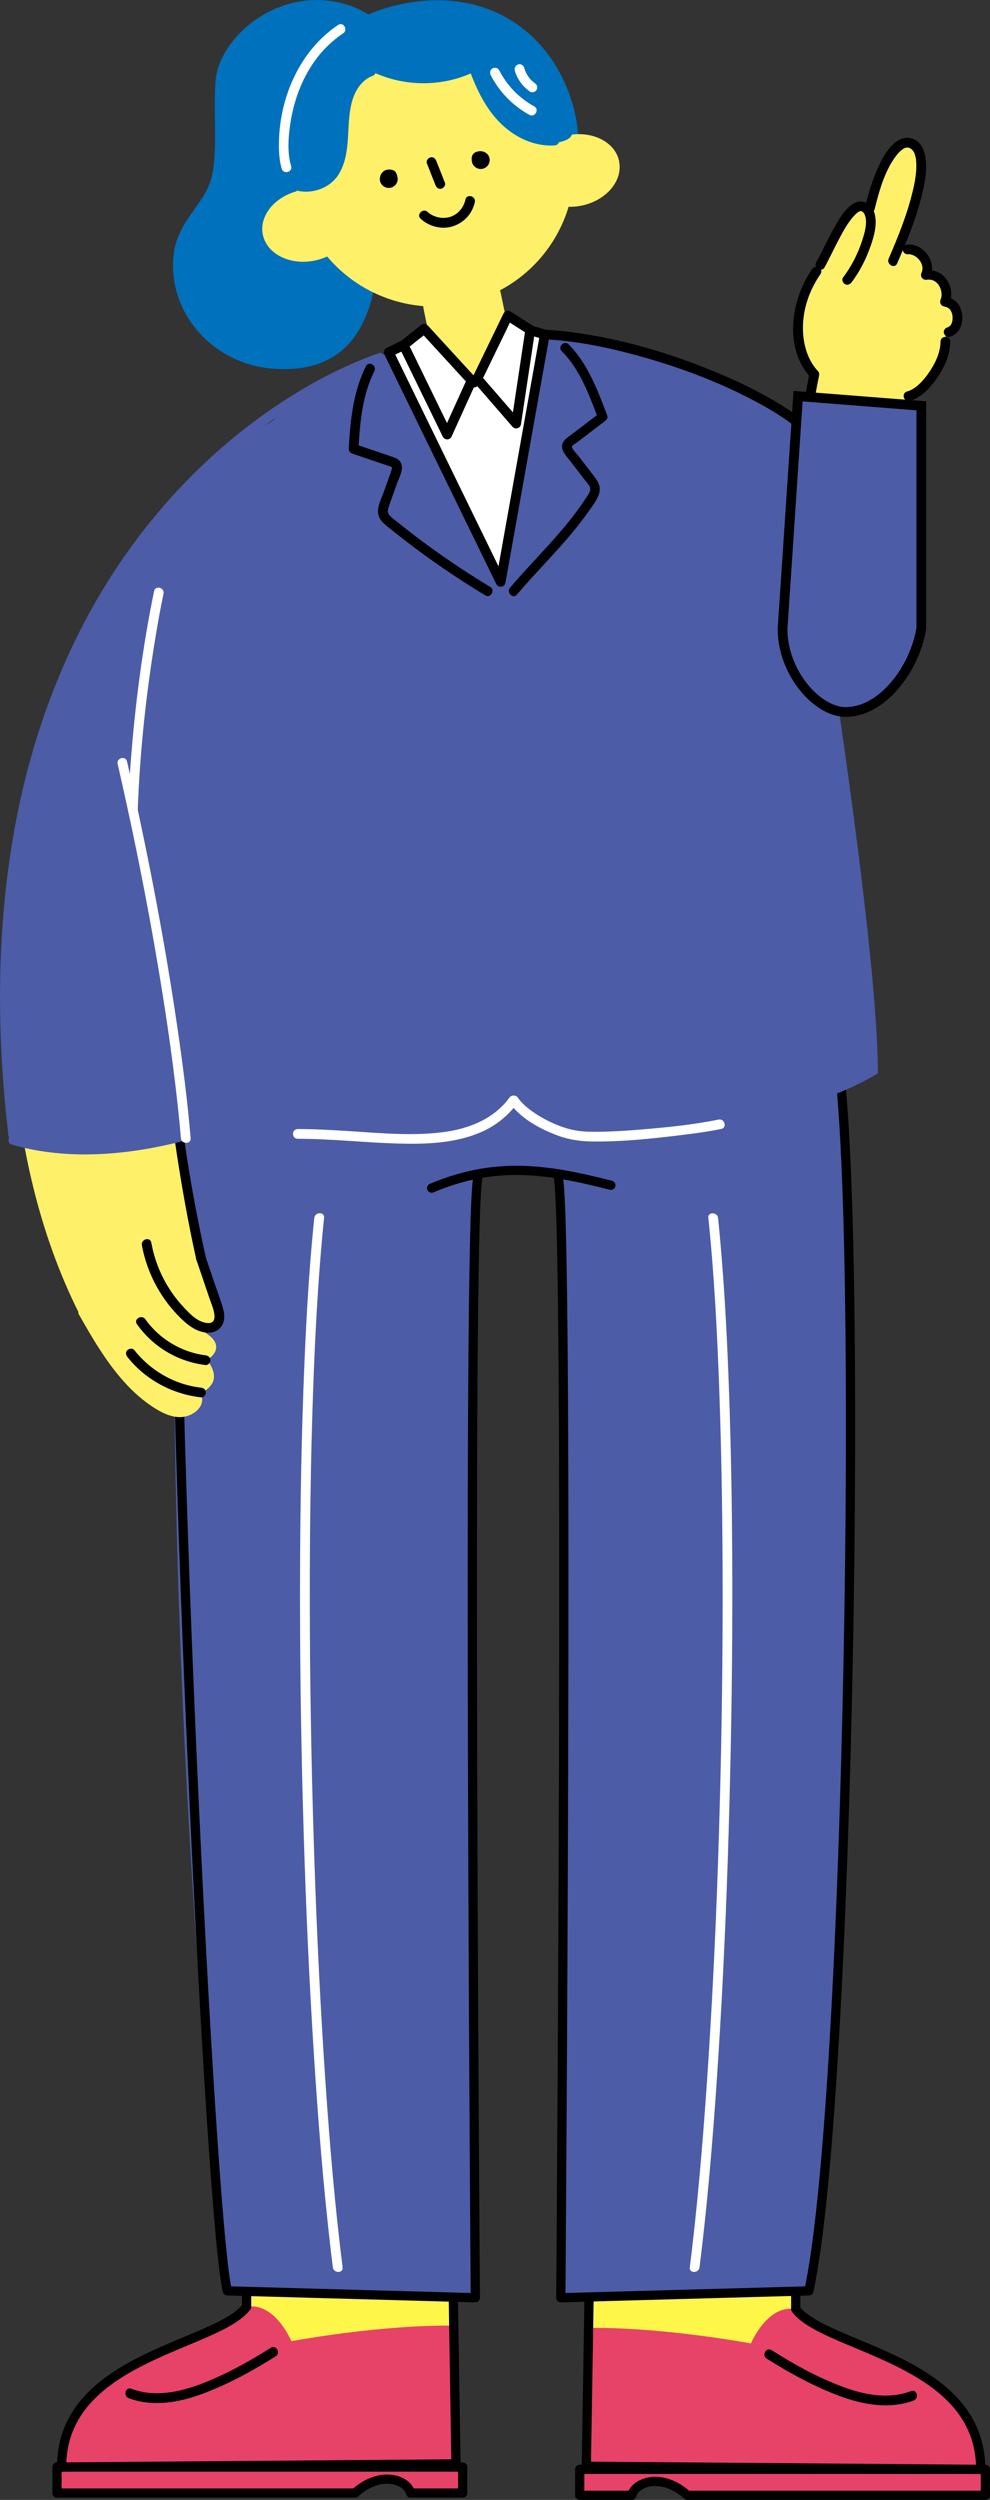 <?xml version="1.0" encoding="UTF-8"?>
<svg id="_レイヤー_2" data-name="レイヤー 2" xmlns="http://www.w3.org/2000/svg" viewBox="0 0 152.52 385.07">
  <rect x="0" y="0" width="152.52" height="385.07" fill="#333333" stroke="none"/>
  <defs>
    <style>
      .cls-1, .cls-2 {
        fill: #fff;
      }

      .cls-3, .cls-4 {
        fill: #4c5ca7;
      }

      .cls-4, .cls-2 {
        stroke-width: 1.5px;
      }

      .cls-4, .cls-2, .cls-5, .cls-6 {
        stroke: #000;
      }

      .cls-4, .cls-7 {
        stroke-miterlimit: 10;
      }

      .cls-2, .cls-5, .cls-6 {
        stroke-linejoin: round;
      }

      .cls-8, .cls-7 {
        fill: #0071bc;
      }

      .cls-5, .cls-6 {
        stroke-linecap: round;
        stroke-width: 1.42px;
      }

      .cls-5, .cls-9 {
        fill: #e74268;
      }

      .cls-6 {
        fill: none;
      }

      .cls-10 {
        fill: #fff069;
      }

      .cls-11 {
        fill: #fff64a;
      }

      .cls-7 {
        stroke: #0071bc;
      }
    </style>
  </defs>
  <g id="_レイヤー_4" data-name="レイヤー 4">
    <g>
      <g>
        <path class="cls-11" d="m37.99,355.33c-4.58,5.25-28.5,7.66-28.5,24.68l60.76-.48v-36.05l-32.61.89.35,10.96Z"/>
        <path class="cls-9" d="m37.99,355.33c-4.58,5.25-28.5,7.66-28.5,24.68l60.76-.48-.35-21.3s-9.65-.33-25.01,2.39c0,0-2.52-6.07-6.9-5.29Z"/>
        <path class="cls-5" d="m8.78,384.01v-4h62.5v4h-8.02c-.53-2.06-4.63-3.55-8.57,0H8.78Z"/>
        <path class="cls-6" d="m37.99,352.6v2.72c-4.58,6.1-28.5,7.66-28.5,24.68l60.76-.48-.42-26.04"/>
        <path d="m19.84,369.4c3.75,1.41,7.85.65,11.5-.73,3.9-1.47,7.62-3.5,11.14-5.73.81-.51.06-1.81-.76-1.3-3.34,2.11-6.88,4.07-10.57,5.5-3.48,1.34-7.31,2.16-10.91.81-.91-.34-1.3,1.11-.4,1.45h0Z"/>
      </g>
      <g>
        <path class="cls-11" d="m122.59,355.68c4.58,5.25,28.5,7.66,28.5,24.68l-60.76-.48v-36.05l32.61.89-.35,10.96Z"/>
        <path class="cls-9" d="m122.59,355.68c4.58,5.25,28.5,7.66,28.5,24.68l-60.76-.48.35-21.3s9.65-.33,25.01,2.39c0,0,2.52-6.07,6.9-5.29Z"/>
        <path class="cls-5" d="m151.81,384.36v-4h-62.5v4h8.02c.53-2.06,4.63-3.55,8.57,0h45.91Z"/>
        <path class="cls-6" d="m122.59,352.96v2.72c4.58,6.1,28.5,7.66,28.5,24.68l-60.76-.48.42-26.04"/>
        <path d="m140.35,368.31c-3.6,1.35-7.44.53-10.91-.81-3.7-1.42-7.23-3.38-10.57-5.5-.82-.52-1.57.78-.76,1.3,3.52,2.22,7.24,4.26,11.14,5.73,3.65,1.37,7.75,2.13,11.5.73.9-.34.51-1.79-.4-1.45h0Z"/>
      </g>
      <path class="cls-3" d="m127.88,153.6l-30.99,5.07.03-.23-23.1.08c.03-.59.06-1.18.09-1.77,0,0-43.68-14.33-44.85-3.15-5.01,47.73-.81,140.01,5.97,199.27l38.21,1.06c0-44.18-1.7-117.51-.24-172.9,4.02-.7,8.58-.77,12.75-.33,1.22,46.55,1.21,129.56,1.21,173.22l38.21-1.1c6.77-59.26,7.85-142.42,2.73-199.23Z"/>
      <g>
        <path class="cls-6" d="m27.75,162.64c-2.86,22.57,4.32,178.02,7.27,190.23l38.21,1.06s-1.25-162.42.35-172.3"/>
        <path class="cls-6" d="m128.99,162.64c3.99,23.78,1.94,161.43-4.38,190.23l-38.21,1.06s1.25-162.42-.35-172.3"/>
        <path class="cls-6" d="m66.5,183.01c9.96-4.21,17.9-2.91,27.61-.44"/>
      </g>
      <path class="cls-1" d="m48.42,187.59c-.91,8.81-1.36,17.66-1.68,26.51-.39,10.96-.53,21.92-.52,32.88.01,11.83.21,23.66.57,35.49s.86,22.9,1.59,34.33c.63,9.82,1.4,19.63,2.53,29.4.12,1.01.24,2.03.37,3.04.12.95,1.62.96,1.5,0-1.19-9.48-1.99-19.01-2.64-28.55-.77-11.3-1.32-22.61-1.7-33.93s-.64-23.7-.7-35.55c-.05-11.13.04-22.27.38-33.4.28-9.17.7-18.34,1.54-27.48.08-.91.17-1.83.27-2.74.1-.96-1.4-.95-1.5,0h0Z"/>
      <path class="cls-1" d="m109.13,187.59c.91,8.81,1.36,17.66,1.68,26.51.39,10.96.53,21.92.52,32.88-.01,11.83-.21,23.66-.57,35.49s-.86,22.9-1.59,34.33c-.63,9.82-1.4,19.63-2.53,29.4-.12,1.01-.24,2.03-.37,3.04-.12.96,1.38.95,1.5,0,1.19-9.48,1.99-19.01,2.64-28.55.77-11.3,1.32-22.61,1.7-33.93s.64-23.7.7-35.55c.05-11.13-.04-22.27-.38-33.4-.28-9.17-.7-18.34-1.54-27.48-.08-.91-.17-1.83-.27-2.74s-1.6-.96-1.5,0h0Z"/>
      <g>
        <path class="cls-1" d="m9.39,194.75c-8.41-24.22-7.3-33.32-7.3-49.7,0-10.21,3.92-11.33,10.33-11.63h0c6.41-.3,13.26,2.51,13.26,14.44,0,0,.52,26,3.42,37.84,2.48,10.15,4.21,20.09-5.42,27.67-3.23,2.54-11.3-10.02-14.29-18.62Z"/>
        <rect class="cls-1" x="26.08" y="204.96" width="3.28" height="9.75" rx="1.64" ry="1.64" transform="translate(-155.45 103.78) rotate(-52.4)"/>
        <rect class="cls-1" x="21.76" y="205.7" width="6" height="12.76" rx="3" ry="3" transform="translate(-154.43 95.97) rotate(-50.4)"/>
        <rect class="cls-1" x="26.45" y="200.92" width="3.7" height="9.75" rx="1.85" ry="1.85" transform="translate(-152.02 102.67) rotate(-52.4)"/>
        <path class="cls-1" d="m27.74,201.53c-1.41-2.09-4.73-8.91-4.73-8.91-1.34-2.73-.47-5,1.76-5.85,2.75-1.05,4.75,1.27,5.07,2.38,1.15,4.06,2.64,7.26,3.25,10.03.45,2.05,1.01,4.55-.1,4.86s-3.68-.19-5.24-2.5Z"/>
        <path class="cls-1" d="m3.14,133.72l6.71-25.33c1.87-7.04,9.09-11.24,16.13-9.37l1.52.4c7.04,1.87,11.24,9.09,9.37,16.13l-6.71,25.33c-1.87,7.04-9.09,11.24-16.13,9.37l-1.52-.4c-7.04-1.87-10.31-8.92-9.37-16.13Z"/>
      </g>
      <path class="cls-7" d="m55.27,30.93c.74-5.14,7.39-7.71,7.86-13.34.74-8.88-4.4-16.3-13.1-17.03-8.7-.73-15.85,6.24-16.32,11.88-.39,4.73.39,10.63-.6,14.87-1.05,4.51-5.44,6.87-5.9,12.33-.71,8.45,5.9,15.9,14.75,16.64,8.85.74,13.53-3.7,15.17-11.92.89-4.47-2.47-9.14-1.86-13.43Z"/>
      <path class="cls-8" d="m44.29,29.4c-3.24-11.7,3.05-24.81,15.6-28.29,14.38-3.98,25.18,3.57,28.42,15.27,3.24,11.7-3.68,23.99-16.23,27.47-12.55,3.47-24.55-2.74-27.78-14.44Z"/>
      <path class="cls-3" d="m127.88,67.82c-1.76,4.23-4.47,9.7-5.43,14.18-9.71-8.72-20.53-19.36-31.23-29.39,4.09.62,18.28,5.18,22.24,6.93"/>
      <path class="cls-3" d="m23.03,174.32l-1.25-65.58c0-31.98,25.93-57.91,57.91-57.91h0c29,0,43.69,28.93,48.19,49.5,0,0,7.37,47.07,7.37,65-12.43,7.57-33.86,9.5-44.03,9.5-6.22,0-12.25-5.52-12.25-5.52,0,0-5.06,5.52-12.7,5.52-12.36,0-43.25-.52-43.25-.52Z"/>
      <g>
        <path class="cls-10" d="m9.39,194.75c-8.41-24.22-7.3-33.32-7.3-49.7,0-10.21,3.92-11.33,10.33-11.63h0c6.41-.3,10.81,3.99,10.81,15.92,0,0,2.97,24.52,5.87,36.36,2.48,10.15,4.21,20.09-5.42,27.67-3.23,2.54-11.3-10.02-14.29-18.62Z"/>
        <rect class="cls-10" x="26.08" y="204.96" width="3.28" height="9.75" rx="1.64" ry="1.64" transform="translate(-155.45 103.78) rotate(-52.4)"/>
        <rect class="cls-10" x="21.76" y="205.7" width="6" height="12.76" rx="3" ry="3" transform="translate(-154.43 95.97) rotate(-50.4)"/>
        <rect class="cls-10" x="26.45" y="200.92" width="3.7" height="9.75" rx="1.85" ry="1.85" transform="translate(-152.02 102.67) rotate(-52.4)"/>
        <path class="cls-10" d="m27.74,201.53c-1.41-2.09-4.73-8.91-4.73-8.91-1.34-2.73-.47-5,1.76-5.85,2.75-1.05,4.75,1.27,5.07,2.38,1.15,4.06,2.64,7.26,3.25,10.03.45,2.05,1.01,4.55-.1,4.86s-3.68-.19-5.24-2.5Z"/>
      </g>
      <g>
        <path class="cls-10" d="m10.54,105.59c-4.87,12.27-7.59,25.38-8.5,38.53s0,26.23,3.12,38.9c1.65,6.66,3.95,13.18,7.04,19.31.43.86,1.73.1,1.3-.76-5.55-11.01-8.51-23.26-9.69-35.49-1.26-13.06-.55-26.33,2.03-39.19,1.43-7.13,3.46-14.14,6.14-20.9.36-.9-1.09-1.29-1.45-.4h0Z"/>
        <path d="m24.98,154.29c.07,5.12.54,10.22,1.15,15.3.66,5.49,1.49,10.95,2.49,16.39.49,2.69,1.03,5.38,1.63,8.05.21.94,1.66.54,1.45-.4-2.29-10.24-3.92-20.69-4.79-31.15-.23-2.73-.39-5.46-.42-8.19-.01-.96-1.51-.97-1.5,0h0Z"/>
        <path class="cls-10" d="m12.21,202.56c2.04,3.6,4.15,7.22,6.93,10.31,1.34,1.5,2.86,2.85,4.55,3.94,1.81,1.16,3.98,2.12,6.03.92.75-.44,1.41-1.19,1.43-2.1.02-.97-.71-1.68-1.52-2.08l-.76,1.3c.84.38,1.7.11,2.43-.4.63-.43,1.36-1.05,1.58-1.82.46-1.6-1.08-3.79-2.62-4.22l-.2,1.47c1.65.18,4.11-1.54,2.94-3.35-.42-.65-1.13-1.1-1.75-1.53-.31-.22-.64-.43-.94-.67-.13-.11-.25-.23-.37-.35-.07-.07-.08-.23-.07-.08-.06-.96-1.57-.97-1.5,0,.09,1.3,1.59,2,2.52,2.67.27.2.93.68.9.9-.07.71-1.19.96-1.74.9-.86-.09-.99,1.25-.2,1.47.72.2,1.73,1.47,1.6,2.25-.06.36-.46.67-.72.89-.19.15-.83.68-1.11.55-.87-.39-1.63.87-.76,1.3.38.19.92.47.72.97-.24.61-1.17.94-1.76.99-.94.09-1.86-.4-2.66-.85-.72-.41-1.41-.87-2.06-1.38-2.7-2.11-4.79-4.88-6.63-7.74-1.06-1.65-2.03-3.34-3-5.04-.48-.84-1.77-.08-1.3.76h0Z"/>
        <path d="m21.1,203.97c2.47,3.5,6.31,5.78,10.56,6.29.4.05.75-.38.75-.75,0-.45-.35-.7-.75-.75-3.68-.45-7.13-2.53-9.27-5.55-.55-.78-1.85-.03-1.3.76h0Z"/>
        <path d="m19.63,209.02c2.77,3.5,6.91,5.72,11.33,6.22.41.05.75-.38.75-.75,0-.44-.35-.71-.75-.75-4.04-.45-7.76-2.6-10.27-5.78-.25-.32-.8-.26-1.06,0-.32.31-.25.74,0,1.06h0Z"/>
        <path d="m30.25,194.03l2.05,6.04c.31.92,1.7,3.9-.36,3.72-1.5-.13-2.71-1.43-3.67-2.46-1.2-1.28-2.21-2.71-3.02-4.26-.94-1.78-1.58-3.69-1.94-5.66-.17-.95-1.62-.55-1.45.4.74,4.04,2.69,7.84,5.54,10.79,1.23,1.27,2.68,2.56,4.53,2.68.79.05,1.58-.23,2.08-.85.67-.83.62-1.9.35-2.87-.36-1.32-.87-2.62-1.31-3.91l-1.37-4.03c-.31-.91-1.76-.52-1.45.4h0Z"/>
      </g>
      <path class="cls-3" d="m43.89,63.89c-15.87,7.69-30.59,28.71-37.11,48.68S0,155.29,2.2,176.18c10.04,1.71,17.82.47,26.56-1.13-4.25-24.27-5.68-49.04-4.25-73.64"/>
      <path class="cls-3" d="m1.84,176.32c8.78,2.52,18.26,1.58,26.98-.72.93-.25.54-1.69-.4-1.45-8.47,2.23-17.65,3.16-26.18.72-.93-.27-1.33,1.18-.4,1.45h0Z"/>
      <path class="cls-3" d="m58.31,54.42c-2.27.79-4.48,1.74-6.63,2.79-2.6,1.27-5.13,2.71-7.56,4.27-2.88,1.84-5.64,3.87-8.27,6.04-2.93,2.41-5.69,5.02-8.29,7.79-2.89,3.09-5.56,6.38-8.01,9.83-2.68,3.78-5.07,7.77-7.17,11.9-2.33,4.58-4.31,9.35-5.95,14.23-1.83,5.45-3.23,11.03-4.24,16.68-1.14,6.35-1.8,12.78-2.06,19.22-.29,7.31-.07,14.64.57,21.92.17,1.93.37,3.86.59,5.79.11.95,1.61.96,1.5,0-.87-7.44-1.34-14.93-1.29-22.42.04-6.6.48-13.21,1.42-19.75.83-5.77,2.05-11.49,3.69-17.08,1.47-4.99,3.28-9.87,5.47-14.59,1.98-4.27,4.26-8.4,6.84-12.34,2.34-3.57,4.91-6.97,7.73-10.18,2.55-2.9,5.28-5.64,8.18-8.19,2.57-2.26,5.26-4.35,8.08-6.28,2.47-1.69,5.04-3.24,7.68-4.63,1.16-.61,2.34-1.19,3.54-1.73,1.12-.51,1.92-.85,3.1-1.3.49-.19.98-.37,1.47-.54.91-.32.52-1.76-.4-1.45h0Z"/>
      <path class="cls-1" d="m23.74,91.05c-1.79,8.68-2.93,17.51-3.6,26.34-.19,2.45-.33,4.91-.42,7.37-.04.97,1.46.96,1.5,0,.32-8.82,1.26-17.64,2.69-26.35.38-2.33.8-4.65,1.28-6.96.19-.94-1.25-1.34-1.45-.4h0Z"/>
      <path class="cls-1" d="m18.13,117.69c2.09,9.12,3.97,18.29,5.59,27.51,1.25,7.12,2.37,14.27,3.24,21.45.35,2.89.67,5.78.91,8.67.08.95,1.58.96,1.5,0-.49-5.81-1.24-11.6-2.09-17.37-1.2-8.18-2.63-16.33-4.24-24.44-1.08-5.43-2.24-10.83-3.47-16.22-.22-.94-1.66-.54-1.45.4h0Z"/>
      <path class="cls-10" d="m95.38,24.83c-.58-2.84-3.85-4.59-7.44-4.08-2.64-11.36-13.87-18.61-25.36-16.24-11.49,2.37-18.94,13.47-16.87,24.95-3.49.95-5.8,3.85-5.22,6.69.62,2.98,4.19,4.77,7.99,3.99.68-.14,1.32-.36,1.92-.63,3.67,4.37,9,7.17,14.8,7.64.02.2.05.4.09.6l2.15,10.43c.68,3.28,3.88,5.39,7.17,4.72,3.28-.68,5.39-3.88,4.72-7.17l-2.15-10.43c-.04-.2-.09-.39-.15-.58,5.14-2.72,8.93-7.4,10.57-12.87.65.02,1.33-.04,2.01-.18,3.8-.78,6.38-3.84,5.76-6.82Z"/>
      <path d="m58.54,27.85c-.15-.75.36-1.83,1.56-1.73.76.06.98.43,1.14,1.17s-.33,1.48-1.07,1.63c-.75.15-1.48-.33-1.63-1.07Z"/>
      <path d="m72.71,24.93c-.15-.75.04-1.36.78-1.57.98-.27,1.77.27,1.92,1.01.15.75-.33,1.48-1.07,1.63-.75.15-1.48-.33-1.63-1.07Z"/>
      <path d="m65.77,25.17c.44,1.12.88,2.25,1.33,3.37.14.36.51.66.92.52.35-.11.68-.53.52-.92-.44-1.12-.88-2.25-1.33-3.37-.14-.36-.51-.66-.92-.52-.35.11-.68.53-.52.92h0Z"/>
      <path d="m71.71,30.74c-.26,1.18-1.1,2.24-2.27,2.64s-2.62.13-3.57-.74c-.71-.65-1.77.41-1.06,1.06,1.33,1.22,3.3,1.72,5.03,1.13s2.94-1.98,3.31-3.69c.21-.94-1.24-1.34-1.45-.4h0Z"/>
      <g>
        <g>
          <path class="cls-8" d="m87.58,21.37c2.34-1.44-1.5-9.5-3.87-11.78-2.62-2.51-7.31-5.77-9.65-4.33-2.34,1.44-.48,7.19,2.48,11.99,2.95,4.8,8.71,5.56,11.05,4.12Z"/>
          <path class="cls-8" d="m58.05,4.87c-5.22-.91-11.68,7.33-13.14,11.56-1.18,3.43-2.28,13,1.82,12.54,3.21-.36,4.06-1.76,5.51-3.96,1.28-1.95-.09-10.7,3.19-12.91,5.53-3.72,4.2-6.97,2.62-7.24Z"/>
          <path class="cls-8" d="m77.93,7.23c-.5-3.47-8.18-6.65-13.79-6.05-5.8.62-8.88,3.61-8.49,6.34.42,2.91,4.12,4.78,9.76,4.72,5.66-.06,12.92-2.28,12.52-5.01Z"/>
        </g>
        <path class="cls-8" d="m85.46,20.97c-2.84.19-5.52-1.13-7.48-3.13-2.06-2.1-3.34-4.82-4.33-7.55-.31-.85-1.68-.48-1.37.38,1.1,3.02,2.52,6.03,4.84,8.32,2.19,2.17,5.21,3.62,8.34,3.41.91-.06.91-1.48,0-1.42h0Z"/>
        <path class="cls-8" d="m73.06,9.39c-4.68,2.5-10.49,2.59-15.24.21-.86-.43-1.62.86-.76,1.3,5.24,2.63,11.58,2.56,16.75-.21.85-.46.09-1.75-.76-1.3h0Z"/>
        <path class="cls-8" d="m57.02,10.32c-1.89.69-3.16,2.26-3.88,4.1-.87,2.23-.76,4.7-.94,7.05-.14,1.88-.49,4.43-2.1,5.68-1.23.96-3.31,1.29-4.73.6-.82-.4-1.54.82-.72,1.22,2.57,1.26,6.05.31,7.54-2.14,2.03-3.36,1.05-7.41,2-11.05.45-1.71,1.47-3.46,3.21-4.09.85-.31.48-1.68-.38-1.37h0Z"/>
      </g>
      <path class="cls-10" d="m124.8,61.02c.24-1.2-.02-2.34.64-3.37-1.15-1.53-2.33-3.52-2.49-7-.07-1.45.29-5.12,1.31-6.49,2.19-2.96,3.23-6.03,5.16-9.14.64-1.03,1.26-2.04,2.19-2.82.44-.37,1.76-.52,2.22-.2.92-2.35,1.49-5.05,2.82-6.93.89-1.25,1.85-2.9,3.38-3.06.57-.06,2.08,2.37,1.9,3.6-.66,4.57-1.62,8.01-3.48,12.58,4.23.45,4.63,2.25,4.35,4.16,2.45-.6,3.28,3.07,2.78,4.11,1.86.64,2.48,2.35,1.49,4.01-.22.36-1.04.79-1.33,1.09-.09.59-.1,1.23-.25,1.76-.78,2.71-1.17,3.66-2.26,5.16-.39.54-2.71,2.49-3.29,2.55-.05.85-.03,2.17-.19,2.91"/>
      <g>
        <path d="m144.9,52.62c-.02,1.73-.85,3.41-1.81,4.8-.8,1.16-2.01,2.53-3.34,2.88-.93.25-.54,1.69.4,1.45,1.77-.47,3.16-2.04,4.17-3.47,1.15-1.63,2.06-3.63,2.08-5.66.01-.97-1.49-.97-1.5,0h0Z"/>
        <path d="m125.11,41.45c-3.27,4.73-4.41,12.15-.2,16.73.66.71,1.71-.35,1.06-1.06-1.62-1.76-2.26-4.23-2.27-6.57-.01-3,1.01-5.88,2.71-8.34.55-.8-.75-1.55-1.3-.76h0Z"/>
        <path d="m134.71,32.36c.71-2.84,1.55-6.01,3.36-8.38.24-.32.52-.62.83-.87.03-.02.19-.13.29-.2.21-.13.13-.09.31-.14.06-.02.12-.03.18-.04.05,0-.12.01.03,0,.07,0,.13,0,.2,0-.11-.01-.08-.01,0,0,.07.02.13.04.2.06.17.05-.11-.09.08.04.07.04.14.08.2.12.1.07-.13-.11-.03-.03.03.03.07.06.1.09.06.06.12.13.18.19.09.1-.09-.13-.01-.02.03.04.06.08.09.13.05.09.1.18.15.27.04.08.05.12,0,0,.02.06.05.11.06.17.08.26.15.52.19.78.02.14,0-.08,0,.07,0,.07.02.14.02.21.02.18.02.36.03.53,0,.38,0,.76-.04,1.14-.08.96-.26,1.92-.49,2.86-.85,3.61-2.25,7.09-3.73,10.49-.38.88.91,1.64,1.3.76,1.47-3.37,2.87-6.8,3.77-10.37.47-1.88.88-3.9.61-5.85-.15-1.07-.56-2.2-1.54-2.79-1.25-.75-2.6-.22-3.56.74s-1.63,2.2-2.18,3.42c-.9,1.99-1.54,4.08-2.07,6.2-.23.94,1.21,1.34,1.45.4h0Z"/>
        <path d="m127.03,41.18c.72-1.3,1.34-2.66,2.03-3.97s1.44-2.78,2.47-3.92c.33-.36.7-.72,1.06-.78-.22.03.21,0,.09,0,.01,0,.06.02.11.05.2.12.3.23.41.47.54,1.2-.04,3-.43,4.19-.65,1.96-1.63,3.86-2.88,5.51-.25.32-.05.84.27,1.03.38.23.78.05,1.03-.27,1.27-1.67,2.24-3.6,2.93-5.58.56-1.59,1.14-3.64.53-5.29-.51-1.37-1.95-2.06-3.23-1.22-1.36.89-2.25,2.51-3.03,3.9-.94,1.68-1.72,3.44-2.65,5.12-.47.85.83,1.6,1.3.76h0Z"/>
        <path d="m139.83,39.16c1.35-.1,2.73,1.51,2.15,2.83-.28.63.17,1.2.85,1.1.82-.12,1.49.3,1.87.96.17.29.31.72.34.99.02.22.03.44,0,.66.01-.11-.04.17-.05.19s-.1.28-.06.19c-.16.37-.11.81.27,1.03.32.19.86.1,1.03-.27.52-1.16.4-2.53-.28-3.61-.78-1.25-2.09-1.79-3.52-1.57l.85,1.1c.5-1.15.37-2.44-.36-3.47s-1.83-1.71-3.09-1.62c-.4.03-.75.32-.75.75,0,.38.34.78.75.75h0Z"/>
        <path d="m145.65,47.28c.11.02.26.04.35.11-.18-.13-.03,0,.02.02s.1.06.15.09c.11.06-.13-.12.02.01.04.04.08.08.12.12.03.03.1.09.11.13-.07-.1-.09-.11-.04-.05.02.02.03.05.05.07.06.1.11.2.17.3.06.11-.06-.17,0,.02.02.06.04.11.06.17.03.11.05.23.08.35.03.13-.01-.19,0,.02,0,.06,0,.12.01.18,0,.12,0,.24,0,.36,0,.03,0,.06,0,.09,0,.08,0,.06.01-.07,0,.05-.02.13-.03.17-.02.11-.05.23-.09.34,0,.03-.02.05-.03.08-.03.07-.02.05.03-.06,0,.04-.05.11-.07.15-.03.06-.11.25-.18.28.08-.1.09-.12.04-.06-.02.02-.04.04-.05.06-.04.04-.08.08-.12.11-.14.14.1-.05,0,0-.05.03-.09.06-.14.09-.03.02-.11.08-.15.07.12-.05.14-.06.06-.03-.03,0-.05.02-.08.03-.37.11-.65.53-.52.92s.52.65.92.52c2.13-.65,2.41-3.59,1.17-5.16-.36-.45-.9-.77-1.46-.89-.38-.08-.83.11-.92.52-.09.38.11.84.52.92h0Z"/>
        <path d="m124.72,57.45c-1.75,8.78-2.92,17.67-3.48,26.6-.26,4.23-.39,8.48-.35,12.72.01,1.5.07,2.95.51,4.4s1.06,2.71,1.91,3.87c1.78,2.42,4.48,4.13,7.54,4.2,2.87.06,5.29-2.09,6.94-4.22,1.73-2.25,3.12-5.03,3.38-7.89.13-1.4.09-2.83.15-4.24.06-1.49.13-2.97.19-4.46.29-7.25.22-14.48-.63-21.69-.13-1.11-.28-2.22-.44-3.33-.06-.4-.57-.62-.92-.52-.43.11-.58.52-.52.92,1.03,7.17,1.34,14.4,1.13,21.64-.08,2.9-.24,5.79-.34,8.69-.04,1.23.03,2.5-.21,3.71-.26,1.33-.77,2.61-1.4,3.81-1.21,2.3-3.08,4.82-5.6,5.77s-5.41-.4-7.17-2.23-2.9-4.42-2.98-6.97c-.13-3.94,0-7.91.2-11.85.42-8.51,1.42-16.99,2.95-25.37.19-1.06.4-2.12.61-3.18.19-.94-1.26-1.35-1.45-.4h0Z"/>
      </g>
      <path d="m79.13,52.31c6.58-.46,13.25.83,19.56,2.59s12.54,4.11,18.3,7.26c2.27,1.24,4.55,2.61,6.44,4.4.7.66,1.76-.39,1.06-1.06-1.7-1.62-3.71-2.91-5.74-4.07-2.7-1.55-5.52-2.87-8.39-4.07-6.49-2.71-13.32-4.79-20.27-5.9-3.61-.58-7.29-.9-10.95-.65-.96.07-.96,1.57,0,1.5h0Z"/>
      <polygon class="cls-2" points="77.13 89.63 83.93 51.53 80.94 50.64 73.05 58.92 63.31 52.62 59.89 54.27 77.13 89.63"/>
      <polygon class="cls-2" points="62.18 53.16 65.35 50.64 72.66 58.61 68.89 66.93 62.18 53.16"/>
      <polygon class="cls-2" points="81.69 50.81 78.25 48.61 73.53 58.34 79.52 65.24 81.69 50.81"/>
      <path d="m56.37,56.44c-1.97,3.89-2.42,8.42-2.64,12.71-.02.34.25.62.55.72,1.17.4,2.34.79,3.51,1.19l1.64.56c.25.09.55.14.79.27.26.14.2.19.11.47-.37,1.16-.82,2.31-1.22,3.46-.35.98-.97,2.13-.86,3.2s.92,1.66,1.65,2.26c.9.73,1.8,1.44,2.72,2.14,1.82,1.4,3.68,2.75,5.57,4.05,2.15,1.48,4.34,2.89,6.57,4.23.83.5,1.58-.8.76-1.3-4-2.41-7.87-5.03-11.59-7.86-.94-.72-1.87-1.45-2.79-2.19-.37-.3-.78-.59-1.1-.94-.43-.47-.3-.9-.11-1.46.4-1.17.82-2.33,1.24-3.49.31-.89,1.02-2.1.64-3.06-.21-.53-.68-.78-1.19-.97-.65-.24-1.31-.44-1.96-.67-1.33-.45-2.66-.9-3.98-1.35l.55.72c.21-4.01.6-8.32,2.44-11.96.43-.86-.86-1.62-1.3-.76h0Z"/>
      <path d="m86.57,54.12c2.8,2.82,4.17,6.66,5.56,10.29l.34-.85-3.06,2.33-1.48,1.13c-.42.32-.92.62-1.17,1.1-.58,1.09.47,2.09,1.08,2.88.78,1.02,1.57,2.04,2.35,3.05.27.35.72.78.74,1.25.03.52-.45,1.1-.72,1.5-.61.95-1.27,1.87-1.97,2.77-1.39,1.8-2.91,3.49-4.44,5.17-1.75,1.92-3.54,3.81-5.22,5.78-.62.73.43,1.8,1.06,1.06,2.92-3.43,6.14-6.59,8.97-10.08.7-.87,1.39-1.76,2.03-2.68.61-.86,1.38-1.8,1.67-2.83.33-1.12-.27-1.95-.92-2.8-.76-.98-1.52-1.97-2.27-2.95-.2-.26-1.1-1.15-1.01-1.47.06-.21.59-.48.76-.61l.79-.6,3.55-2.71c.25-.19.47-.52.34-.85-1.49-3.88-2.96-7.94-5.95-10.95-.68-.69-1.74.37-1.06,1.06h0Z"/>
      <path class="cls-4" d="m120.56,96.88l2.39-35.86,18.99,1.49v34.28c-.97,6.03-5.86,12.88-11.68,12.88-4.33,0-9.7-6.02-9.7-12.79Z"/>
      <path class="cls-1" d="m52.09,3.84c-6.01,4.04-9.12,11.38-9.12,18.49,0,1.22.08,2.49.43,3.66.27.92,1.72.53,1.45-.4-.62-2.09-.44-4.58-.09-6.77.53-3.3,1.69-6.51,3.61-9.26,1.21-1.74,2.73-3.24,4.49-4.42.8-.54.05-1.84-.76-1.3h0Z"/>
      <path class="cls-1" d="m75.6,11.57c1.31,2.57,3.42,4.73,5.95,6.12.85.46,1.6-.83.76-1.3-2.33-1.28-4.2-3.21-5.41-5.58-.18-.36-.69-.47-1.03-.27-.37.21-.45.66-.27,1.03h0Z"/>
      <path class="cls-1" d="m79.3,10.84c.37,1.33,1.21,2.47,2.34,3.27.32.23.85.07,1.03-.27.2-.38.07-.78-.27-1.03-.06-.04-.12-.09-.18-.13.02.02.12.1.05.04-.03-.02-.06-.05-.08-.07-.11-.09-.21-.18-.31-.28-.1-.1-.2-.21-.3-.32-.02-.02-.04-.05-.06-.07-.01-.01-.1-.13-.02-.03s0,0-.02-.03c-.02-.03-.04-.06-.06-.09-.16-.23-.3-.47-.42-.72-.03-.06-.05-.12-.08-.18.1.21,0,0-.02-.07-.05-.14-.1-.28-.14-.42-.11-.38-.54-.65-.92-.52s-.64.52-.52.92h0Z"/>
      <path class="cls-1" d="m78.48,169.08c-2.43,3.3-6.27,4.8-10.22,5.31-4.63.6-9.35.17-13.99-.13-2.8-.18-5.59-.35-8.4-.35-.97,0-.97,1.5,0,1.5,5.1,0,10.18.58,15.28.73,4.43.13,9.09,0,13.2-1.86,2.18-.99,4.01-2.52,5.43-4.44.57-.78-.73-1.53-1.3-.76h0Z"/>
      <path class="cls-1" d="m78.48,169.84c1.63,2.29,4.25,3.79,6.81,4.83,1.85.76,3.67,1.11,5.66,1.15,4.58.09,9.21-.4,13.76-.95,2.13-.26,4.28-.54,6.39-.97.95-.19.55-1.64-.4-1.45-3.96.81-8.02,1.21-12.04,1.54-2.17.18-4.34.32-6.52.34-1.72.02-3.23-.04-4.84-.53-1.48-.45-2.9-1.1-4.23-1.91-1.22-.74-2.45-1.63-3.29-2.81-.56-.78-1.86-.03-1.3.76h0Z"/>
    </g>
  </g>
</svg>